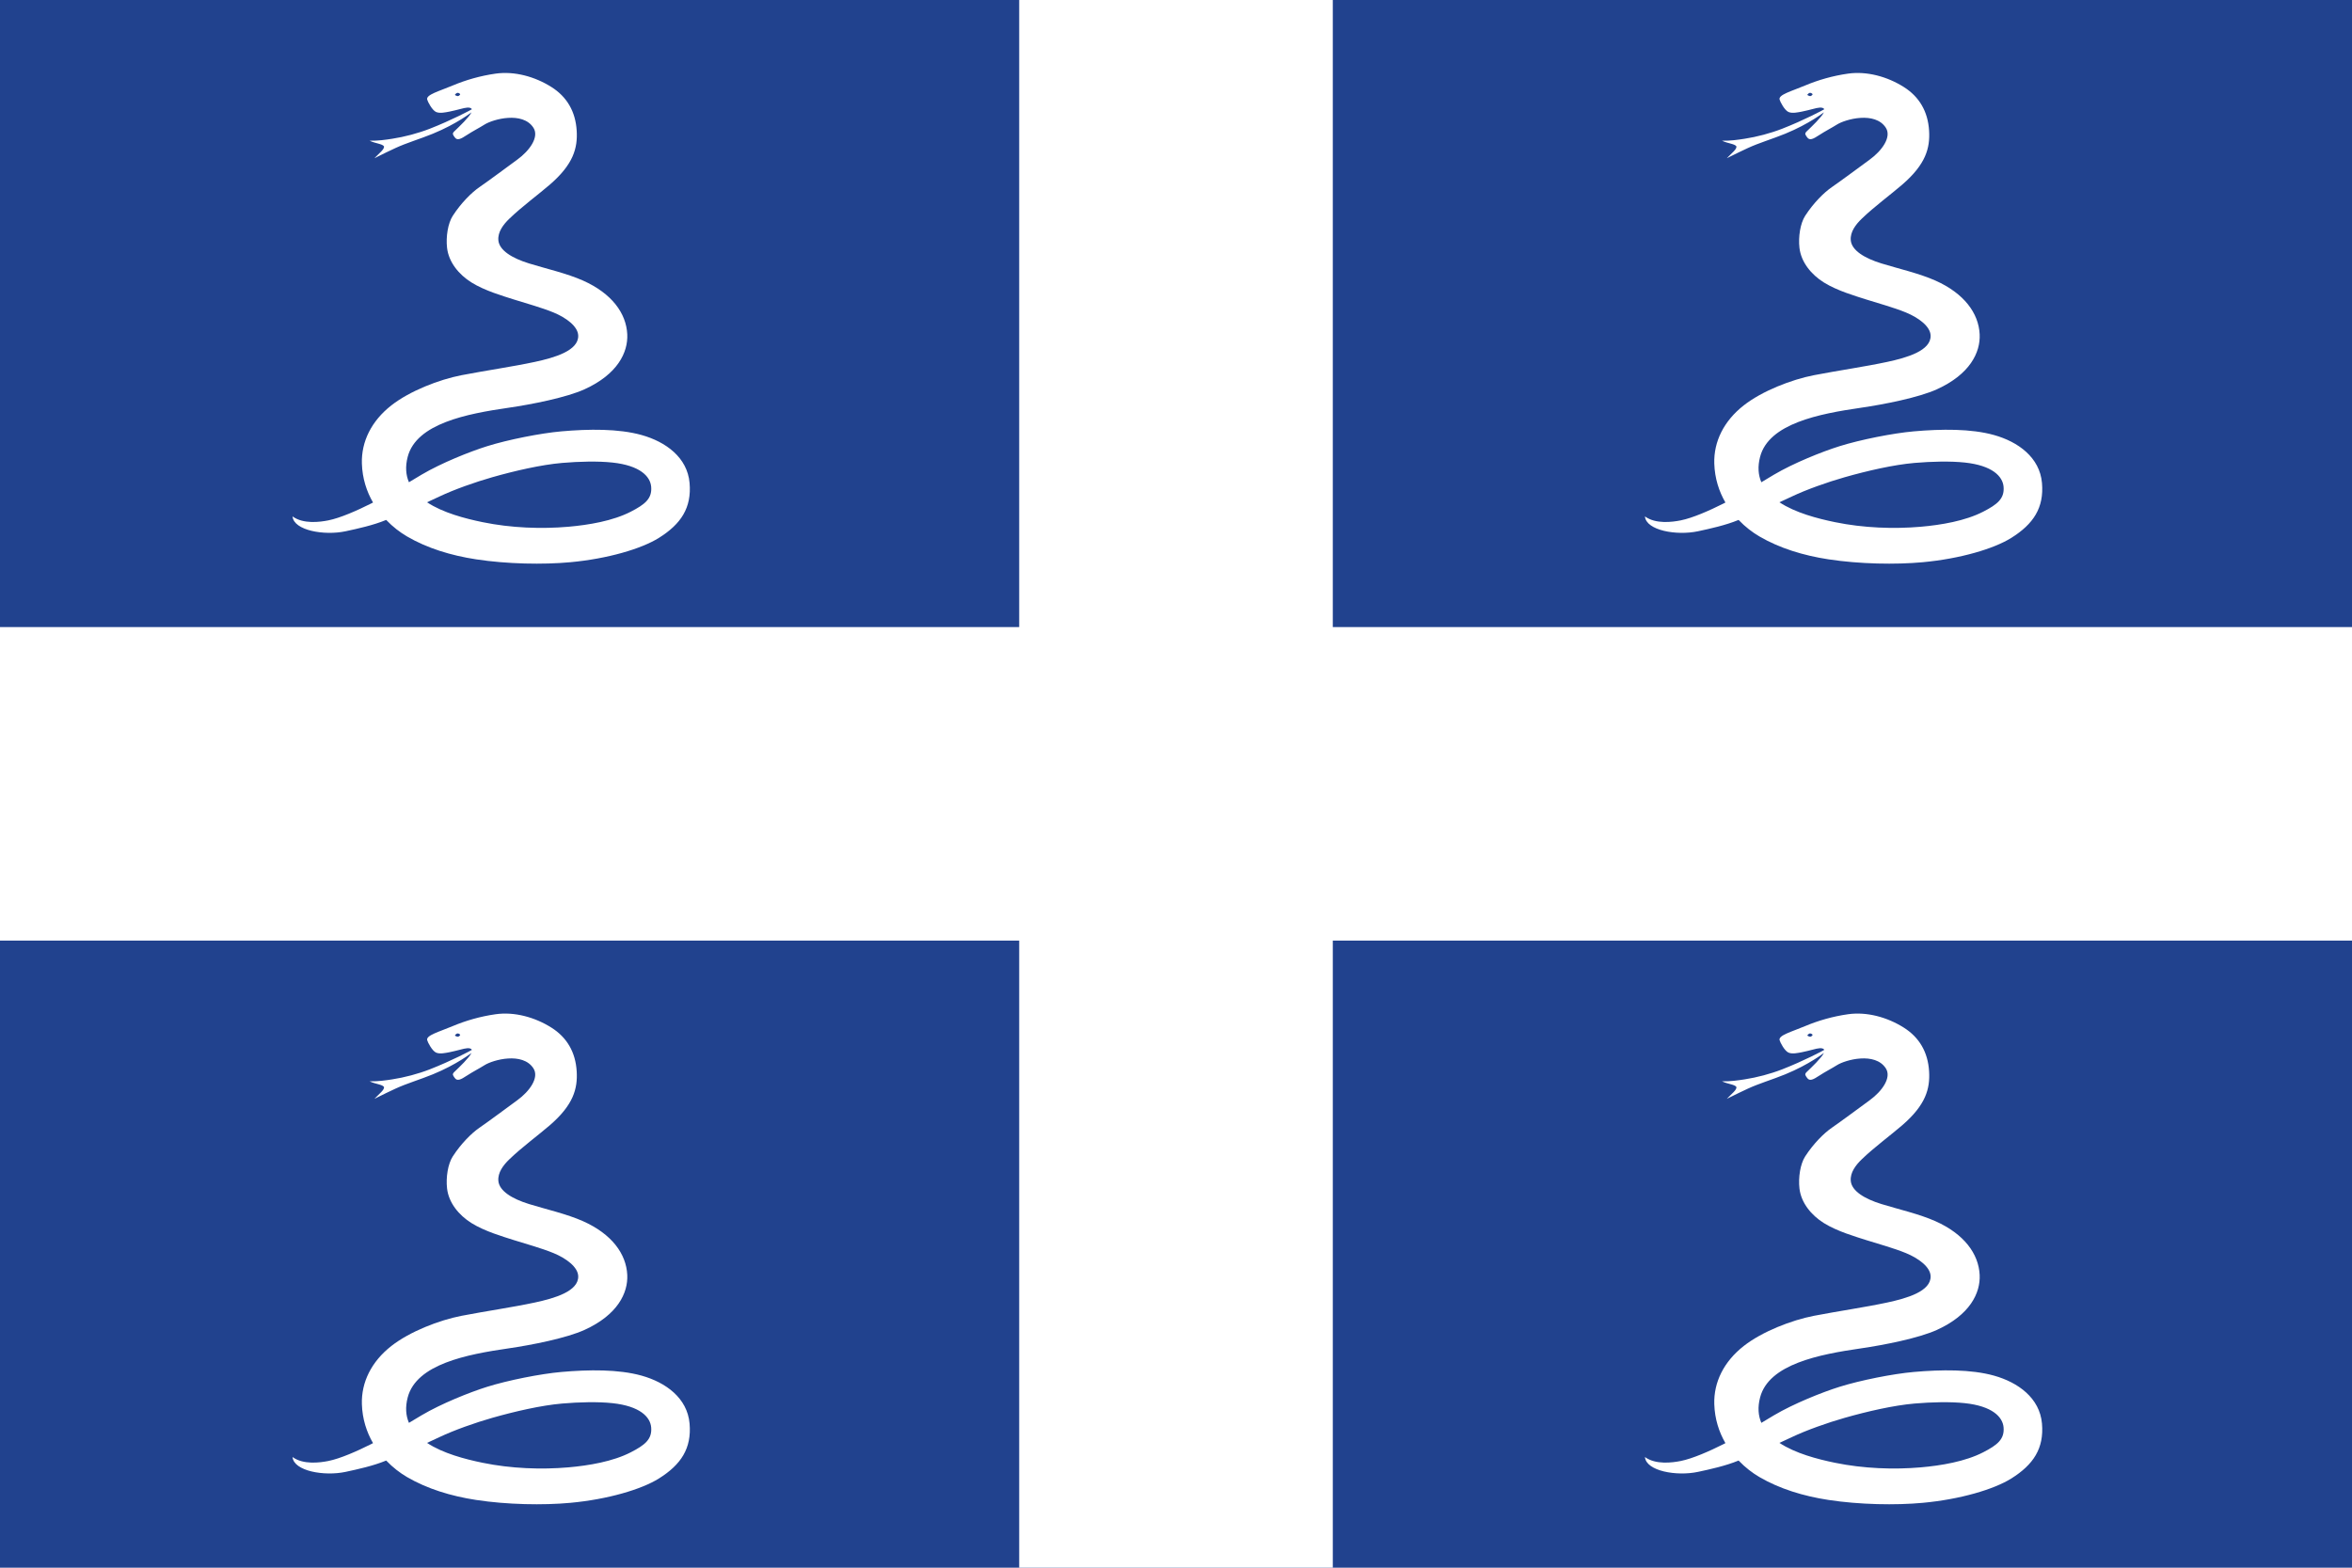 <svg xmlns="http://www.w3.org/2000/svg" xmlns:xlink="http://www.w3.org/1999/xlink" viewBox="0 0 600 400"><path fill="#21428e" d="M0 0h600v400H0z"/><path fill="#fff" d="M260 160V0h80v160h260v80H340v160h-80V240H0v-80h260z"/><path id="a" fill="#fff" fill-rule="evenodd" d="M170.104 180.449c.859 1.073 1.823 1.944 2.737 2.59 2.703 1.91 5.956 3.231 9.467 4.087 4.336 1.057 9.416 1.593 13.284 1.573 5.294-.027 10.181-1.008 12.796-2.342 3.298-1.683 5.011-3.851 5.011-7.381 0-3.634-2.859-6.105-6.172-7.355-3.19-1.204-7.404-1.514-11.287-1.512-2.975.002-7.641.513-10.663 1.177-2.529.556-6.669 1.804-9.614 3.213-.604.289-1.227.597-1.876.913-.347-1.053-.347-2.25.141-3.613 1.644-4.589 8.873-5.336 14.811-5.674 3.328-.189 8.315-.726 10.992-1.673 4.838-1.71 6.604-4.664 6.707-7.233.119-2.998-1.689-5.974-5.581-8.134-2.194-1.218-5.087-2.143-7.416-3.091-2.3-.936-4.05-2.207-4.039-3.66.009-1.174.88-2.139 1.818-2.899 1.898-1.537 4.431-3.076 6.156-4.324 3.564-2.579 4.368-4.804 4.438-7.25.08-2.765-.985-4.948-3.029-6.501-2.212-1.681-5.019-2.72-7.703-2.579-2.194.117-4.312.535-6.232 1.152-1.969.633-3.874.958-3.759 1.661.055.335.571 1.577 1.101 1.868.522.286 1.346.164 1.881.114.391-.036 1.193-.167 1.725-.255.487-.081 1.287-.223 1.49.193.014.028-3.084 1.332-6.208 2.241-1.698.494-3.669.834-5.416.946-1.006.064-1.95.127-3.217-.003.827.48 1.746.585 1.97.974.041.414-.726.877-1.497 1.555 1.317-.519 2.35-.906 3.096-1.176 1.62-.586 3.623-.991 5.443-1.557 3.573-1.111 5.745-2.564 5.735-2.548-.207.34-.665.784-1.186 1.249-.484.431-1.094.913-1.502 1.245-.37.301-.172.496-.001.811.307.565.861.325 1.747-.152.896-.482 1.845-.859 2.629-1.263 1.257-.649 5.545-1.44 6.862 1.054.735 1.392-.846 3.204-2.661 4.295-1.267.762-4.285 2.628-5.688 3.42-1.197.675-2.819 2.042-4.128 3.725-.779 1.002-1.241 2.871-1.202 4.445.052 2.039 1.321 3.916 3.018 5.196 1.782 1.344 4.344 2.327 5.759 2.923 1.4.59 3.807 1.473 5.46 2.333 1.71.889 3.27 2.252 3.197 3.564-.119 2.138-3.596 2.826-6.449 3.183-3.13.391-7.038.61-10.513.972-3.198.333-7.513 1.586-10.293 3.4-2.985 1.948-4.691 4.732-4.868 7.843-.121 2.12.331 4.014 1.09 5.642-.1.041-.196.083-.295.122-2.036.812-4.547 1.665-6.24 1.848-1.196.129-3.562.25-5-1 0 2 4.233 3.132 7.312 2.75 1.742-.216 3.99-.511 5.814-1.083.015-.005.033-.011.048-.016zm5.989-1.984c2.115 1.678 5.161 2.766 7.599 3.494 3.951 1.18 8.239 1.707 12.055 1.707 2.877 0 6.343-.267 9.015-1.364 2.049-.841 3.167-1.559 3.167-3.266 0-1.487-1.337-3.14-5.173-3.892-2.008-.394-4.663-.564-7.098-.567-2.988-.003-6.76.526-10.056 1.158-2.465.473-5.532 1.268-7.672 2.063-.62.23-1.23.452-1.837.667zm9.722-57.218c.021.064-.199.237-.335.244-.117.005-.416-.161-.411-.216.008-.08.26-.244.358-.254.17-.018.365.155.388.226z" transform="scale(1.8) rotate(-5 -1110.09 1448.347)"/><use xlink:href="#a" transform="translate(345)"/><use xlink:href="#a" transform="translate(0 240)"/><use xlink:href="#a" transform="translate(345 240)"/></svg>